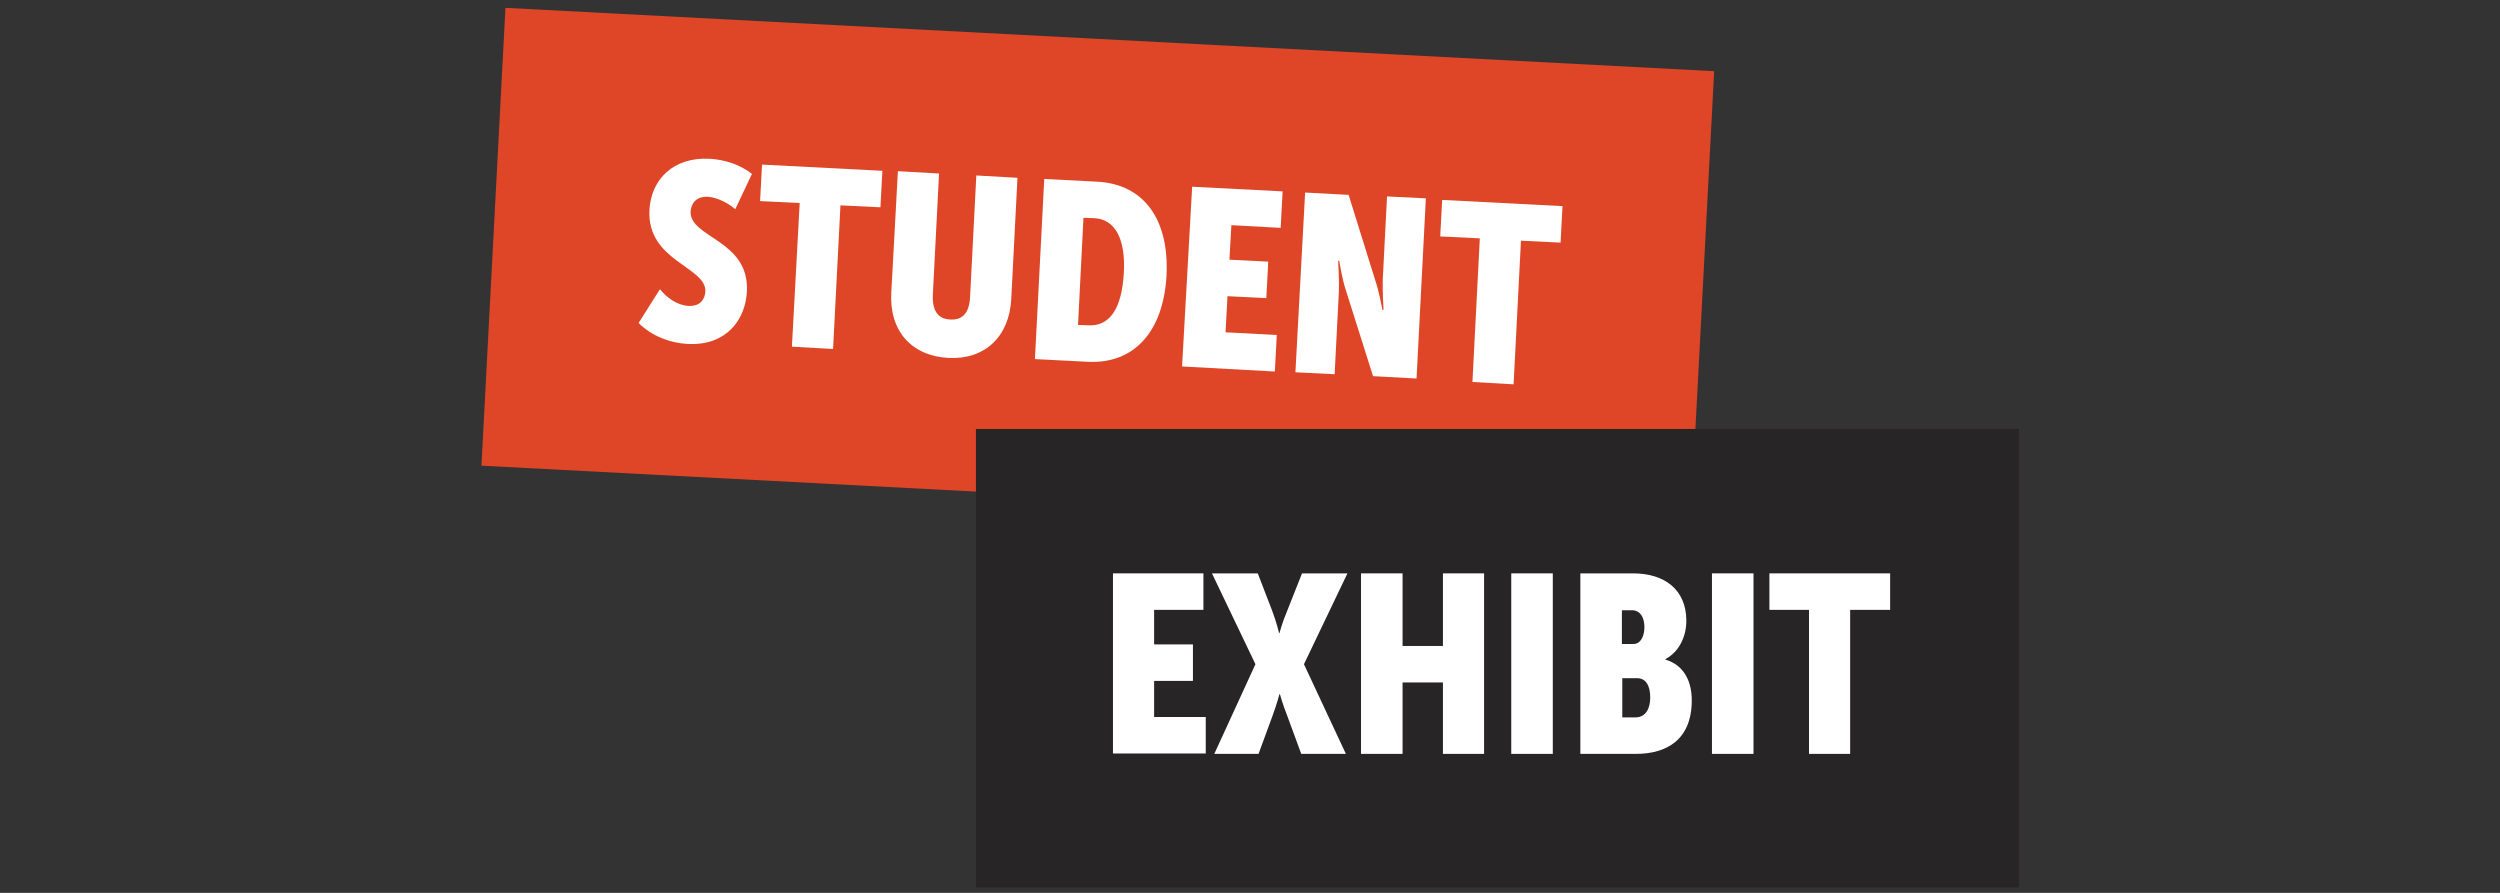 <?xml version="1.0" encoding="UTF-8"?>
<svg width="644px" height="230px" viewBox="0 0 644 230" version="1.1" xmlns="http://www.w3.org/2000/svg" xmlns:xlink="http://www.w3.org/1999/xlink">
    <rect x="0" y="0" width="644" height="230" fill="#333333" stroke="none"/>
    <title>cwp-BKBB_StudentExhibit</title>
    <g id="Page-1" stroke="none" stroke-width="1" fill="none" fill-rule="evenodd">
        <g id="cwp-BKBB_StudentExhibit">
            <rect id="Rectangle" x="0" y="0" width="644" height="230"></rect>
            <g id="Group" transform="translate(124, 2)">
                <rect id="Rectangle" fill="#DF4627" transform="translate(158.795, 67.148) rotate(3) translate(-158.795, -67.148) " x="2.9" y="8.1" width="311.791" height="118.097"></rect>
                <g transform="translate(40, 38)" fill="#FFFFFF" fill-rule="nonzero">
                    <path d="M6,34.5 C7.7,36.6 10.3,38.6 13.3,38.8 C16.2,39 17.6,37.2 17.7,35.1 C18,28.7 2.6,27.3 3.3,14.1 C3.7,6.2 9.5,0.4 18.8,0.9 C22.6,1.1 26.7,2.4 29.7,4.8 L25.4,13.9 C23.9,12.5 20.9,10.9 18.5,10.7 C15.4,10.5 14.1,12.3 13.9,14.4 C13.5,21.3 29.1,21.7 28.4,35.1 C28,42.6 22.9,49.1 13.2,48.6 C8.7,48.4 3.9,46.6 0.5,43.2 L6,34.5 Z" id="Path"></path>
                    <polygon id="Path" points="42 12.3 31.8 11.8 32.3 2.4 63.3 4 62.8 13.4 52.5 12.9 50.6 49.9 40 49.3"></polygon>
                    <path d="M67.3,4.1 L77.9,4.7 L76.3,35.9 C76.1,40.4 77.9,42.2 80.8,42.3 C83.7,42.5 85.7,40.9 85.9,36.4 L87.5,5.2 L98.1,5.8 L96.5,37 C96,46.8 89.6,52.7 80.3,52.2 C70.8,51.7 65,45.2 65.6,35.3 L67.3,4.1 Z" id="Path"></path>
                    <path d="M105,6.1 L118.6,6.8 C130.5,7.4 137.2,16.3 136.5,30.9 C135.7,45.5 128.1,53.8 116.2,53.2 L102.6,52.5 L105,6.1 Z M116.4,43.8 C121.9,44.1 125,39.4 125.5,30.3 C126,21.3 123.1,16.4 117.8,16.2 L115.1,16.1 L113.7,43.7 L116.4,43.8 Z" id="Shape"></path>
                    <polygon id="Path" points="143.1 8.1 166.4 9.3 165.9 18.7 153.2 18 152.7 26.9 162.7 27.4 162.2 36.8 152.2 36.3 151.7 45.6 164.9 46.3 164.4 55.7 140.5 54.4"></polygon>
                    <path d="M172.2,9.6 L183.4,10.2 L190.2,32 C191.3,35.2 192.1,39.8 192.1,39.8 L192.4,39.8 C192.4,39.8 192.1,34.9 192.2,32 L193.3,10.6 L203.3,11.1 L200.9,57.5 L189.7,56.9 L182.8,35.1 C181.7,31.9 181,27.2 181,27.2 L180.7,27.2 C180.7,27.2 181,32.1 180.9,35 L179.8,56.4 L169.7,55.9 L172.2,9.6 Z" id="Path"></path>
                    <polygon id="Path" points="217.2 21.4 207 20.9 207.5 11.5 238.5 13.1 238 22.5 227.8 22 225.9 59 215.3 58.4"></polygon>
                </g>
            </g>
            <rect id="Rectangle" fill="#272526" x="251.4" y="110.5" width="268.7" height="118.1"></rect>
            <g id="Group" transform="translate(286, 147)" fill="#FFFFFF" fill-rule="nonzero">
                <polygon id="Path" points="0.7 0.7 24 0.7 24 10.1 11.3 10.1 11.3 19 21.3 19 21.3 28.4 11.3 28.4 11.3 37.7 24.6 37.7 24.6 47.1 0.7 47.1 0.7 0.7"></polygon>
                <path d="M37.4,24.1 L26.2,0.7 L38,0.7 L41.7,10.3 C42.8,13.2 43.5,16.1 43.5,16.1 L43.6,16.1 C43.6,16.1 44.3,13.3 45.6,10.3 L49.4,0.7 L61.1,0.7 L49.9,24.1 L60.7,47.2 L49.2,47.2 L45.6,37.4 C44.4,34.4 43.7,31.8 43.7,31.8 L43.6,31.8 C43.6,31.8 42.9,34.4 41.8,37.4 L38.2,47.2 L26.8,47.2 L37.4,24.1 Z" id="Path"></path>
                <polygon id="Path" points="64.6 0.7 75.3 0.7 75.3 19.4 85.7 19.4 85.7 0.7 96.3 0.7 96.3 47.2 85.7 47.2 85.7 28.8 75.3 28.8 75.3 47.2 64.6 47.2 64.6 0.7"></polygon>
                <polygon id="Path" points="103.4 0.7 114 0.7 114 47.2 103.3 47.2 103.3 0.7"></polygon>
                <path d="M121.1,0.7 L134.7,0.7 C142.8,0.7 148.4,4.9 148.4,12.9 C148.4,16.8 146.7,20.8 143,22.8 L143,22.9 C148.3,24.5 149.8,29.2 149.8,33.4 C149.8,43.5 143.4,47.2 135.4,47.2 L121.1,47.2 L121.1,0.7 L121.1,0.7 Z M134.7,18.9 C136.7,18.9 137.6,16.8 137.6,14.5 C137.6,12.2 136.6,10.2 134.4,10.2 L131.8,10.2 L131.8,18.9 L134.7,18.9 L134.7,18.9 Z M135.3,37.8 C138,37.8 139.1,35.4 139.1,32.7 C139.1,29.8 138.1,27.7 135.7,27.7 L131.9,27.7 L131.9,37.8 L135.3,37.8 Z" id="Shape"></path>
                <polygon id="Path" points="155 0.7 165.7 0.7 165.7 47.2 155 47.2"></polygon>
                <polygon id="Path" points="180 10.1 169.8 10.1 169.8 0.7 200.9 0.7 200.9 10.1 190.6 10.1 190.6 47.2 180 47.2"></polygon>
            </g>
        </g>
    </g>
</svg>